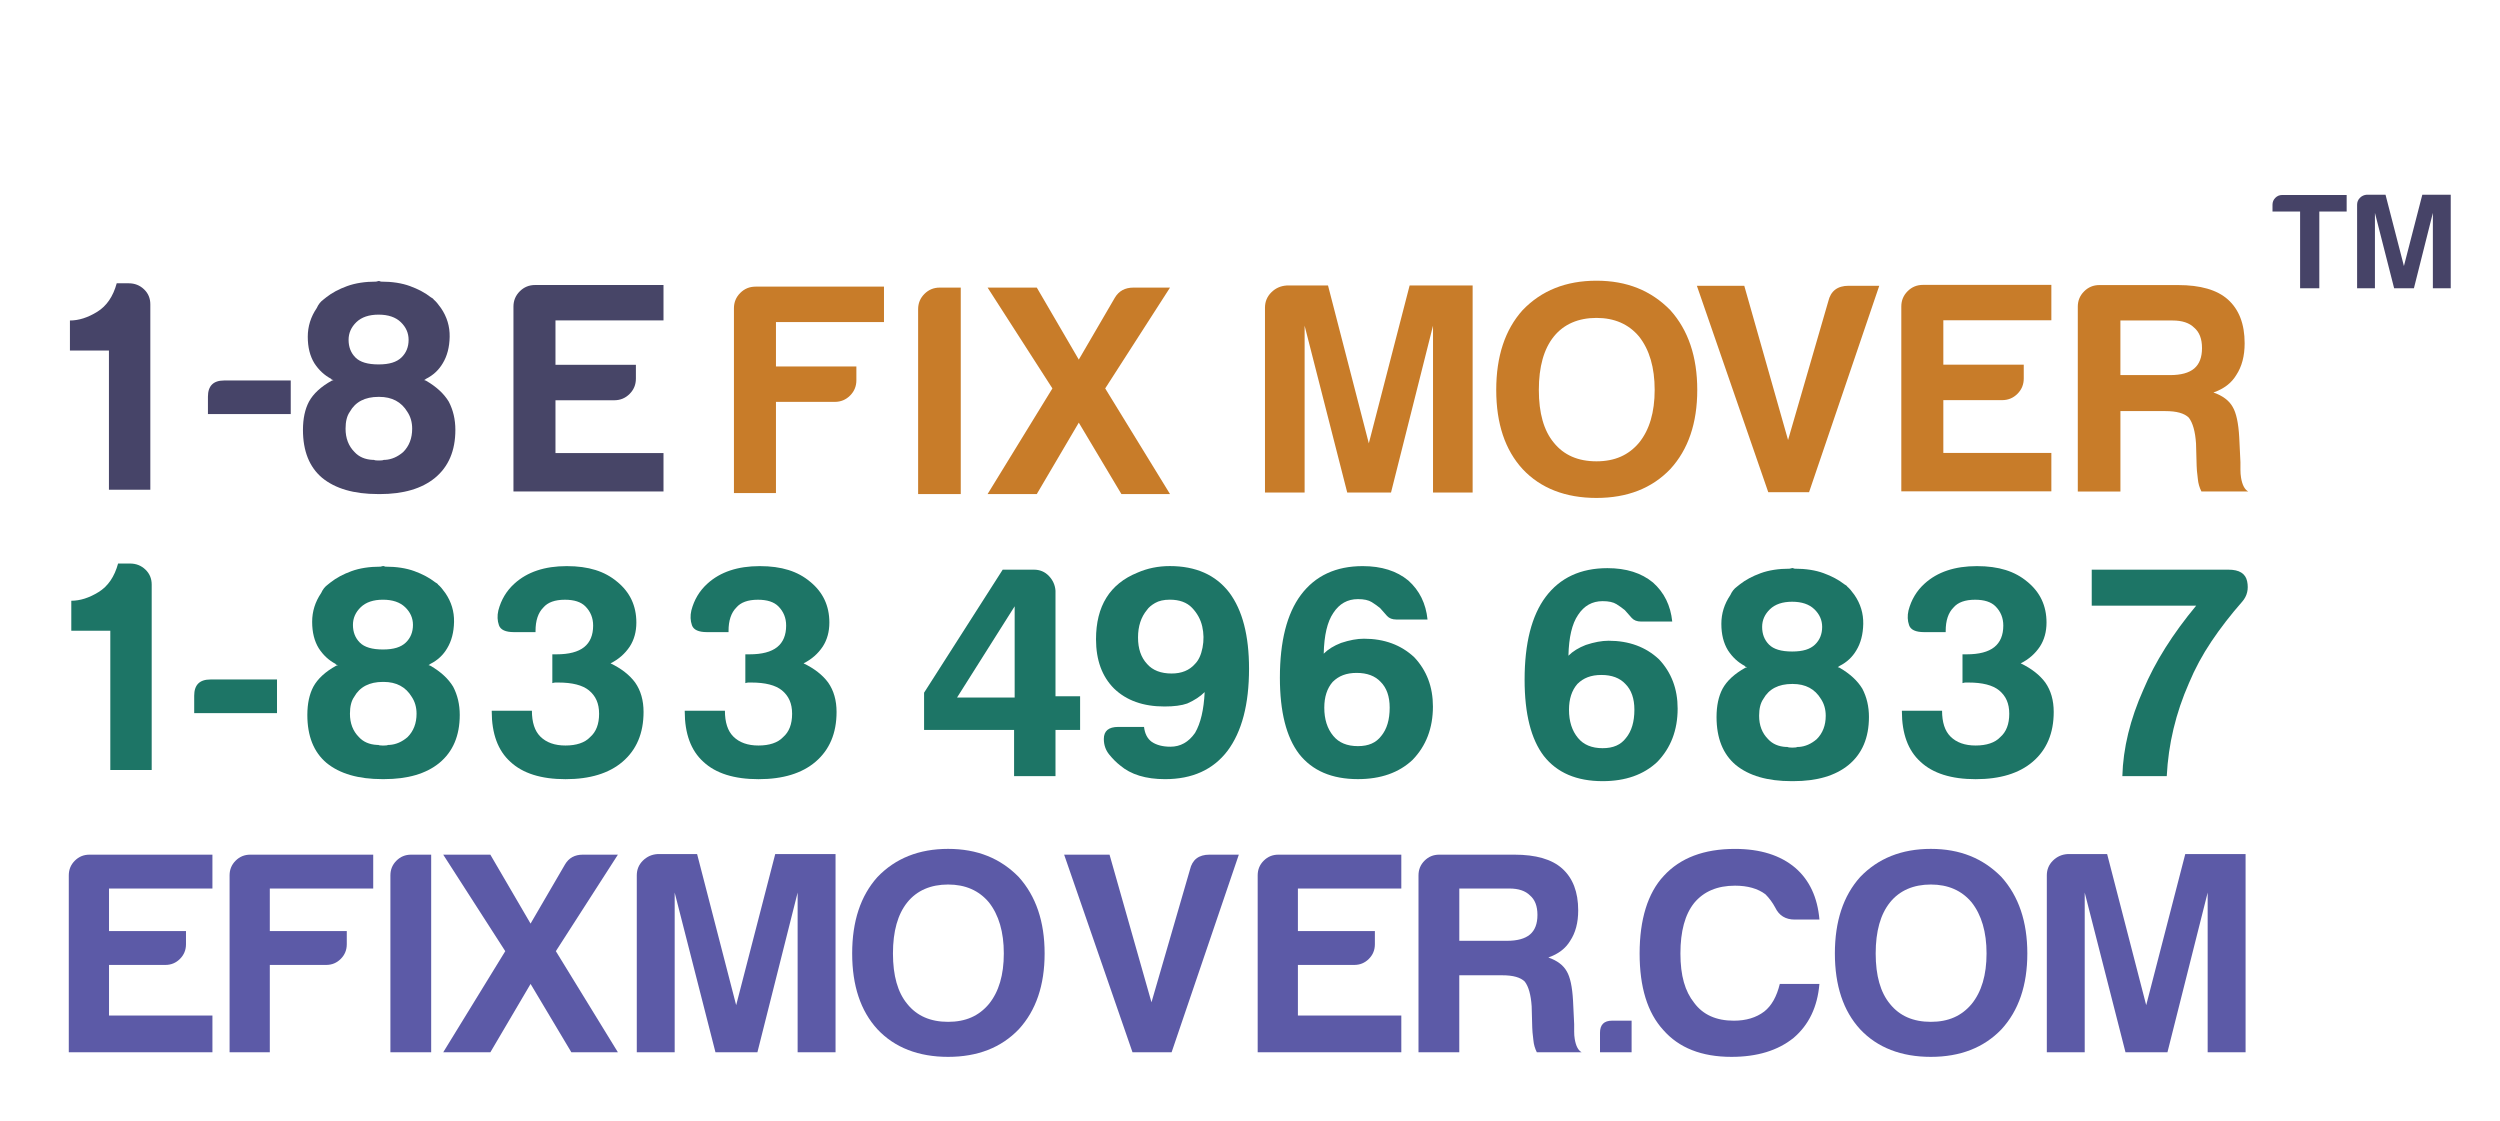 <?xml version="1.0" encoding="UTF-8"?><svg xmlns="http://www.w3.org/2000/svg" viewBox="0 0 986.36 442.15"><g id="TM"><path d="M907.49,113.74v-30.28h-10.89v-2.68c0-1.07.37-1.98,1.12-2.73s1.66-1.12,2.72-1.12h25.42v6.53h-10.79v30.28h-7.58Z" style="fill:#464367; stroke-width:0px;"/><path d="M929.98,113.74v-32.96c0-1.07.37-1.98,1.12-2.73s1.66-1.16,2.72-1.23h7.37l7.26,28.14,7.26-28.14h11.21v36.92h-7.05v-29.75l-7.48,29.75h-7.8l-7.58-29.75v29.75h-7.05Z" style="fill:#464367; stroke-width:0px;"/></g><g id="Layer_7"><path d="M27.14,415.17v-69.81c0-2.27.79-4.19,2.38-5.78,1.59-1.59,3.51-2.38,5.78-2.38h48.51v13.37h-40.8v16.77h30.37v5.21c0,2.27-.79,4.19-2.38,5.78-1.59,1.59-3.51,2.38-5.78,2.38h-22.21v19.95h40.8v14.51H27.14Z" style="fill:#5c5aa7; stroke-width:0px;"/><path d="M90.58,415.17v-69.81c0-2.27.79-4.19,2.38-5.78,1.59-1.59,3.51-2.38,5.78-2.38h48.51v13.37h-40.8v16.77h30.37v5.21c0,2.27-.79,4.19-2.38,5.78-1.59,1.59-3.51,2.38-5.78,2.38h-22.21v34.45h-15.87Z" style="fill:#5c5aa7; stroke-width:0px;"/><path d="M154.03,415.17v-69.81c0-2.27.79-4.19,2.38-5.78,1.59-1.59,3.51-2.38,5.78-2.38h7.93v77.97h-16.09Z" style="fill:#5c5aa7; stroke-width:0px;"/><path d="M174.87,415.17l24.48-39.89-24.48-38.08h18.59l15.87,27.2,13.6-23.35c1.51-2.57,3.85-3.85,7.03-3.85h13.83l-24.48,38.08,24.48,39.89h-18.36l-16.09-26.97-15.87,26.97h-18.59Z" style="fill:#5c5aa7; stroke-width:0px;"/><path d="M251.24,415.17v-69.81c0-2.27.79-4.19,2.38-5.78,1.59-1.59,3.51-2.46,5.78-2.61h15.64l15.41,59.61,15.41-59.61h23.8v78.2h-14.96v-63.01l-15.87,63.01h-16.55l-16.09-63.01v63.01h-14.96Z" style="fill:#5c5aa7; stroke-width:0px;"/><path d="M336.22,376.18c0-12.69,3.32-22.74,9.97-30.15,7.1-7.4,16.39-11.11,27.88-11.11s20.63,3.71,27.88,11.11c6.8,7.56,10.2,17.61,10.2,30.15s-3.4,22.52-10.2,29.92c-6.95,7.25-16.25,10.88-27.88,10.88s-21.08-3.63-27.88-10.88c-6.65-7.25-9.97-17.23-9.97-29.92ZM352.31,376.18c0,8.77,1.89,15.41,5.67,19.95,3.78,4.69,9.14,7.03,16.09,7.03s12.16-2.34,16.09-7.03c3.93-4.83,5.89-11.48,5.89-19.95s-1.97-15.19-5.89-20.17c-3.93-4.68-9.29-7.03-16.09-7.03s-12.32,2.34-16.09,7.03c-3.78,4.69-5.67,11.41-5.67,20.17Z" style="fill:#5c5aa7; stroke-width:0px;"/><path d="M446.82,415.17l-26.97-77.97h17.91l16.55,58.25,15.19-52.36c.91-3.93,3.47-5.89,7.71-5.89h11.56l-26.52,77.97h-15.41Z" style="fill:#5c5aa7; stroke-width:0px;"/><path d="M496.21,415.17v-69.81c0-2.27.79-4.19,2.38-5.78,1.59-1.59,3.51-2.38,5.78-2.38h48.51v13.37h-40.8v16.77h30.37v5.21c0,2.27-.79,4.19-2.38,5.78-1.59,1.59-3.51,2.38-5.78,2.38h-22.21v19.95h40.8v14.51h-56.67Z" style="fill:#5c5aa7; stroke-width:0px;"/><path d="M559.66,415.17v-69.81c0-2.27.79-4.19,2.38-5.78,1.59-1.59,3.51-2.38,5.78-2.38h29.69c8.46,0,14.73,1.81,18.81,5.44,4.23,3.78,6.35,9.29,6.35,16.55,0,4.84-1.06,8.84-3.17,12.01-1.81,3.02-4.69,5.21-8.61,6.57,3.47,1.21,5.89,3.02,7.25,5.44,1.36,2.27,2.19,6.12,2.49,11.56l.45,9.29v2.95c0,1.06.07,2.04.23,2.95.45,2.72,1.36,4.46,2.72,5.21h-17.68c-.76-1.51-1.21-3.1-1.36-4.76-.3-2.42-.45-4.08-.45-4.99l-.23-8.39c-.3-4.53-1.21-7.78-2.72-9.75-1.66-1.66-4.61-2.49-8.84-2.49h-17v30.37h-16.09ZM575.76,371.19h18.81c4.08,0,7.1-.83,9.07-2.49,1.96-1.66,2.95-4.23,2.95-7.71s-.98-6.04-2.95-7.71c-1.81-1.81-4.53-2.72-8.16-2.72h-19.72v20.63Z" style="fill:#5c5aa7; stroke-width:0px;"/><path d="M636.03,402.7h7.71v12.47h-12.47v-7.71c0-3.17,1.59-4.76,4.76-4.76Z" style="fill:#5c5aa7; stroke-width:0px;"/><path d="M717.84,388.19c-.76,9.07-4.16,16.17-10.2,21.31-6.2,4.99-14.36,7.48-24.48,7.48-11.79,0-20.78-3.55-26.97-10.65-6.2-6.8-9.29-16.85-9.29-30.15s3.17-23.8,9.52-30.6c6.5-7.1,15.87-10.65,28.11-10.65,9.97,0,17.91,2.49,23.8,7.48,5.59,4.84,8.76,11.64,9.52,20.4h-9.75c-3.63,0-6.2-1.59-7.71-4.76-1.06-1.96-2.34-3.7-3.85-5.21-3.02-2.27-7.03-3.4-12.01-3.4-6.95,0-12.32,2.27-16.09,6.8-3.63,4.53-5.44,11.18-5.44,19.95s1.81,14.96,5.44,19.49c3.47,4.69,8.69,7.03,15.64,7.03,4.83,0,8.84-1.21,12.01-3.63,2.87-2.27,4.91-5.89,6.12-10.88h15.64Z" style="fill:#5c5aa7; stroke-width:0px;"/><path d="M723.94,376.18c0-12.69,3.32-22.74,9.97-30.15,7.1-7.4,16.39-11.11,27.88-11.11s20.63,3.71,27.88,11.11c6.8,7.56,10.2,17.61,10.2,30.15s-3.4,22.52-10.2,29.92c-6.95,7.25-16.25,10.88-27.88,10.88s-21.08-3.63-27.88-10.88c-6.65-7.25-9.97-17.23-9.97-29.92ZM740.04,376.18c0,8.77,1.89,15.41,5.67,19.95,3.78,4.69,9.14,7.03,16.09,7.03s12.16-2.34,16.09-7.03c3.93-4.83,5.89-11.48,5.89-19.95s-1.97-15.19-5.89-20.17c-3.93-4.68-9.29-7.03-16.09-7.03s-12.32,2.34-16.09,7.03c-3.78,4.69-5.67,11.41-5.67,20.17Z" style="fill:#5c5aa7; stroke-width:0px;"/><path d="M807.56,415.17v-69.81c0-2.27.79-4.19,2.38-5.78,1.59-1.59,3.51-2.46,5.78-2.61h15.64l15.41,59.61,15.41-59.61h23.8v78.2h-14.96v-63.01l-15.87,63.01h-16.55l-16.09-63.01v63.01h-14.96Z" style="fill:#5c5aa7; stroke-width:0px;"/></g><g id="Layer_6"><path d="M42.98,193.22v-54.93h-15.39v-11.84c3.47,0,7.06-1.14,10.77-3.43,3.71-2.29,6.27-6.04,7.69-11.25h4.73c2.37,0,4.38.79,6.04,2.37,1.66,1.58,2.49,3.55,2.49,5.92v73.16h-16.34Z" style="fill:#464468; stroke-width:0px;"/><path d="M82.04,163.38v-6.87c0-4.26,2.13-6.39,6.39-6.39h26.28v13.26h-32.67Z" style="fill:#464468; stroke-width:0px;"/><path d="M362.24,194.92v-72.92c0-2.37.83-4.38,2.49-6.04s3.67-2.49,6.04-2.49h8.29v81.45h-16.81Z" style="fill:#c87c29; stroke-width:0px;"/><path d="M202.58,193.9v-72.92c0-2.37.83-4.38,2.49-6.04s3.67-2.49,6.04-2.49h50.67v13.97h-42.62v17.52h31.73v5.45c0,2.37-.83,4.38-2.49,6.04-1.66,1.66-3.67,2.49-6.04,2.49h-23.2v20.83h42.62v15.15h-59.19Z" style="fill:#474567; stroke-width:0px;"/><path d="M149.84,194.93h-.71c-9.47,0-16.81-2.13-22.02-6.39-5.05-4.26-7.58-10.57-7.58-18.94,0-4.42.79-8.13,2.37-11.13,1.73-3.16,4.73-5.92,9-8.29l.71-.24c-.16,0-.36-.04-.59-.12-.24-.08-.36-.2-.36-.35-2.69-1.42-4.89-3.47-6.63-6.16-1.74-2.84-2.6-6.31-2.6-10.42s1.18-7.89,3.55-11.36c.63-1.42,1.5-2.52,2.6-3.32.16-.16.35-.31.59-.47.24-.16.43-.31.59-.47,2.21-1.74,4.93-3.2,8.17-4.38,3.23-1.18,7.06-1.78,11.48-1.78l.95-.24h.24l.71.24c4.42,0,8.25.59,11.48,1.78,3.23,1.18,5.96,2.64,8.17,4.38.63.32,1.02.63,1.18.95.79.63,1.73,1.74,2.84,3.32,2.37,3.47,3.51,7.26,3.43,11.36-.08,4.11-.99,7.58-2.72,10.42-1.58,2.69-3.79,4.74-6.63,6.16-.16.16-.4.32-.71.47l.71.24c4.1,2.37,7.1,5.13,9,8.29,1.73,3.31,2.6,7.02,2.6,11.13,0,8.21-2.69,14.52-8.05,18.94-5.21,4.26-12.47,6.39-21.78,6.39ZM151.5,181.44h.47c2.52-.16,4.89-1.18,7.1-3.08,2.37-2.37,3.55-5.45,3.55-9.23,0-2.52-.63-4.74-1.89-6.63-2.37-3.94-6.08-5.92-11.13-5.92h-.24c-5.37,0-9.16,1.98-11.36,5.92-1.11,1.58-1.66,3.79-1.66,6.63,0,3.79,1.18,6.87,3.55,9.23,1.73,1.89,4.1,2.92,7.1,3.08h.47c.31.16.87.24,1.66.24h.71c.79,0,1.34-.08,1.66-.24ZM149.37,124.14c-3.79,0-6.71.99-8.76,2.96-2.05,1.98-3.08,4.3-3.08,6.98,0,2.84.91,5.17,2.72,6.98,1.81,1.82,4.85,2.72,9.12,2.72s7.1-.91,9-2.72c1.89-1.81,2.84-4.14,2.84-6.98,0-2.68-1.03-5.01-3.08-6.98-2.05-1.97-4.97-2.96-8.76-2.96Z" style="fill:#474567; stroke-width:0px;"/><path d="M289.57,194.54v-72.92c0-2.37.83-4.38,2.49-6.04s3.67-2.49,6.04-2.49h50.67v13.97h-42.62v17.52h31.73v5.45c0,2.37-.83,4.38-2.49,6.04-1.66,1.66-3.67,2.49-6.04,2.49h-23.2v35.99h-16.57Z" style="fill:#c87c29; stroke-width:0px;"/><path d="M499.09,194.32v-72.92c0-2.37.83-4.38,2.49-6.04s3.67-2.56,6.04-2.72h16.34l16.1,62.27,16.1-62.27h24.86v81.68h-15.63v-65.82l-16.57,65.82h-17.28l-16.81-65.82v65.82h-15.63Z" style="fill:#c87c29; stroke-width:0px;"/><path d="M389.65,194.92l25.57-41.67-25.57-39.78h19.41l16.57,28.41,14.21-24.39c1.58-2.68,4.02-4.02,7.34-4.02h14.44l-25.57,39.78,25.57,41.67h-19.18l-16.81-28.17-16.57,28.17h-19.41Z" style="fill:#c87c29; stroke-width:0px;"/><path d="M590.33,153.84c0-13.26,3.47-23.75,10.42-31.49,7.42-7.73,17.12-11.6,29.12-11.6s21.54,3.87,29.12,11.6c7.1,7.89,10.65,18.39,10.65,31.49s-3.55,23.52-10.65,31.25c-7.26,7.58-16.97,11.37-29.12,11.37s-22.02-3.79-29.12-11.37c-6.95-7.58-10.42-17.99-10.42-31.25ZM607.14,153.84c0,9.16,1.97,16.1,5.92,20.83,3.94,4.89,9.55,7.34,16.81,7.34s12.7-2.45,16.81-7.34c4.1-5.05,6.16-11.99,6.16-20.83s-2.05-15.86-6.16-21.07c-4.11-4.89-9.71-7.34-16.81-7.34s-12.87,2.45-16.81,7.34c-3.95,4.89-5.92,11.92-5.92,21.07Z" style="fill:#c87c29; stroke-width:0px;"/><path d="M697.66,194.2l-28.17-81.45h18.7l17.28,60.85,15.86-54.69c.95-4.1,3.63-6.16,8.05-6.16h12.07l-27.7,81.45h-16.1Z" style="fill:#c87c29; stroke-width:0px;"/><path d="M750.15,193.85v-72.92c0-2.37.83-4.38,2.49-6.04s3.67-2.49,6.04-2.49h50.67v13.97h-42.62v17.52h31.73v5.45c0,2.37-.83,4.38-2.49,6.04s-3.67,2.49-6.04,2.49h-23.2v20.83h42.62v15.15h-59.19Z" style="fill:#c87c29; stroke-width:0px;"/><path d="M43.52,303.79v-54.93h-15.39v-11.84c3.47,0,7.06-1.14,10.77-3.43,3.71-2.29,6.27-6.04,7.69-11.25h4.73c2.37,0,4.38.79,6.04,2.37,1.66,1.58,2.49,3.55,2.49,5.92v73.16h-16.34Z" style="fill:#1d7566; stroke-width:0px;"/><path d="M151.57,307.4h-.71c-9.47,0-16.81-2.13-22.02-6.39-5.05-4.26-7.58-10.57-7.58-18.94,0-4.42.79-8.13,2.37-11.13,1.73-3.16,4.73-5.92,9-8.29l.71-.24c-.16,0-.36-.04-.59-.12-.24-.08-.36-.2-.36-.36-2.69-1.42-4.89-3.47-6.63-6.16-1.74-2.84-2.6-6.31-2.6-10.42s1.18-7.89,3.55-11.37c.63-1.42,1.5-2.52,2.6-3.31.16-.16.35-.31.59-.47.24-.16.43-.31.59-.47,2.21-1.73,4.93-3.2,8.17-4.38,3.23-1.18,7.06-1.78,11.48-1.78l.95-.24h.24l.71.24c4.42,0,8.25.59,11.48,1.78,3.23,1.18,5.96,2.65,8.17,4.38.63.32,1.02.63,1.18.95.79.63,1.73,1.74,2.84,3.31,2.37,3.47,3.51,7.26,3.43,11.37-.08,4.11-.99,7.58-2.72,10.42-1.58,2.69-3.79,4.74-6.63,6.16-.16.16-.4.32-.71.47l.71.24c4.1,2.37,7.1,5.13,9,8.29,1.73,3.31,2.6,7.03,2.6,11.13,0,8.21-2.69,14.52-8.05,18.94-5.21,4.26-12.47,6.39-21.78,6.39ZM153.23,293.9h.47c2.52-.16,4.89-1.18,7.1-3.08,2.37-2.37,3.55-5.45,3.55-9.23,0-2.52-.63-4.74-1.89-6.63-2.37-3.94-6.08-5.92-11.13-5.92h-.24c-5.37,0-9.16,1.98-11.36,5.92-1.11,1.58-1.66,3.79-1.66,6.63,0,3.79,1.18,6.87,3.55,9.23,1.73,1.89,4.1,2.92,7.1,3.08h.47c.31.16.87.24,1.66.24h.71c.79,0,1.34-.08,1.66-.24ZM151.09,236.61c-3.79,0-6.71.99-8.76,2.96-2.05,1.98-3.08,4.3-3.08,6.98,0,2.84.91,5.17,2.72,6.98,1.81,1.82,4.85,2.72,9.12,2.72s7.1-.91,9-2.72c1.89-1.81,2.84-4.14,2.84-6.98,0-2.68-1.03-5.01-3.08-6.98-2.05-1.97-4.97-2.96-8.76-2.96Z" style="fill:#1d7566; stroke-width:0px;"/><path d="M76.62,281.35v-6.87c0-4.26,2.13-6.39,6.39-6.39h26.28v13.26h-32.67Z" style="fill:#1d7566; stroke-width:0px;"/><path d="M194,280.41h15.86c0,4.58,1.1,7.97,3.31,10.18,2.37,2.37,5.68,3.55,9.94,3.55s7.65-1.1,9.71-3.31c2.37-2.05,3.55-5.13,3.55-9.23s-1.34-7.02-4.02-9.23c-2.53-2.05-6.55-3.08-12.07-3.08h-1.18c-.32,0-.71.08-1.18.24v-11.37h1.66c4.89,0,8.52-.95,10.89-2.84,2.37-1.89,3.55-4.74,3.55-8.52,0-3-1.03-5.52-3.08-7.58-1.74-1.74-4.42-2.6-8.05-2.6-3.95,0-6.79,1.03-8.52,3.08-2.05,2.05-3.08,5.13-3.08,9.23v.47h-8.52c-3.31,0-5.29-.91-5.92-2.72-.63-1.81-.71-3.75-.24-5.8,1.1-4.26,3.23-7.81,6.39-10.65,5.05-4.58,11.92-6.87,20.6-6.87s14.99,2.05,19.89,6.16c5.05,4.11,7.58,9.47,7.58,16.1,0,3.63-.87,6.79-2.6,9.47-1.89,2.84-4.42,5.05-7.58,6.63,4.26,2.05,7.5,4.58,9.71,7.58,2.21,3.16,3.31,7.03,3.31,11.6,0,8.37-2.76,14.92-8.29,19.65-5.37,4.58-12.87,6.87-22.49,6.87s-16.89-2.29-21.78-6.87c-4.89-4.42-7.34-11.05-7.34-19.89v-.24Z" style="fill:#1d7566; stroke-width:0px;"/><path d="M270.15,280.41h15.86c0,4.58,1.1,7.97,3.31,10.18,2.37,2.37,5.68,3.55,9.94,3.55s7.65-1.1,9.71-3.31c2.37-2.05,3.55-5.13,3.55-9.23s-1.34-7.02-4.02-9.23c-2.53-2.05-6.55-3.08-12.07-3.08h-1.18c-.32,0-.71.08-1.18.24v-11.37h1.66c4.89,0,8.52-.95,10.89-2.84,2.37-1.89,3.55-4.74,3.55-8.52,0-3-1.03-5.52-3.08-7.58-1.74-1.74-4.42-2.6-8.05-2.6-3.95,0-6.79,1.03-8.52,3.08-2.05,2.05-3.08,5.13-3.08,9.23v.47h-8.52c-3.31,0-5.29-.91-5.92-2.72-.63-1.81-.71-3.75-.24-5.8,1.1-4.26,3.23-7.81,6.39-10.65,5.05-4.58,11.92-6.87,20.6-6.87s14.99,2.05,19.89,6.16c5.05,4.11,7.58,9.47,7.58,16.1,0,3.63-.87,6.79-2.6,9.47-1.89,2.84-4.42,5.05-7.58,6.63,4.26,2.05,7.5,4.58,9.71,7.58,2.21,3.16,3.31,7.03,3.31,11.6,0,8.37-2.76,14.92-8.29,19.65-5.37,4.58-12.87,6.87-22.49,6.87s-16.89-2.29-21.78-6.87c-4.89-4.42-7.34-11.05-7.34-19.89v-.24Z" style="fill:#1d7566; stroke-width:0px;"/><path d="M400.1,306.21v-18.23h-35.51v-14.68l31.02-48.54h12.31c2.37,0,4.34.83,5.92,2.49,1.58,1.66,2.44,3.59,2.6,5.8v41.67h9.71v13.26h-9.71v18.23h-16.34ZM400.33,275.2v-35.99l-22.73,35.99h22.73Z" style="fill:#1d7566; stroke-width:0px;"/><path d="M484.99,233.77c5.21,6.95,7.81,16.97,7.81,30.07,0,14.05-2.84,24.86-8.52,32.44-5.68,7.42-13.89,11.13-24.62,11.13-7.58,0-13.5-1.81-17.76-5.45-1.42-1.1-2.84-2.52-4.26-4.26-1.42-1.74-2.13-3.79-2.13-6.16,0-3.16,1.89-4.74,5.68-4.74h10.18c.31,2.69,1.34,4.66,3.08,5.92,1.89,1.26,4.34,1.89,7.34,1.89,3.94,0,7.18-1.81,9.71-5.45,2.21-3.79,3.47-9.15,3.79-16.1-1.74,1.74-4.02,3.24-6.87,4.5-2.21.79-5.21,1.18-9,1.18-8.37,0-15-2.37-19.89-7.1-4.73-4.74-7.1-11.21-7.1-19.42,0-13.1,5.45-21.86,16.34-26.28,3.94-1.73,8.21-2.6,12.78-2.6,10.26,0,18.07,3.47,23.44,10.42ZM452.55,261.94c2.21,2.53,5.45,3.79,9.71,3.79,3.94,0,7.02-1.26,9.23-3.79,1.42-1.42,2.4-3.55,2.96-6.39.55-2.84.51-5.64-.12-8.41-.63-2.76-1.98-5.21-4.02-7.34-2.05-2.13-4.97-3.2-8.76-3.2-2.37,0-4.3.44-5.8,1.3-1.5.87-2.57,1.78-3.2,2.72-2.37,2.84-3.55,6.47-3.55,10.89s1.18,7.89,3.55,10.42Z" style="fill:#1d7566; stroke-width:0px;"/><path d="M522.25,257.92c1.73-1.74,4.02-3.16,6.87-4.26,3.31-1.1,6.31-1.66,9-1.66,8.05,0,14.68,2.45,19.89,7.34,4.89,5.21,7.34,11.68,7.34,19.41,0,8.52-2.69,15.55-8.05,21.07-5.37,5.05-12.55,7.58-21.55,7.58-10.26,0-17.99-3.31-23.2-9.94-5.05-6.63-7.58-16.65-7.58-30.07,0-14.36,2.76-25.25,8.29-32.67,5.68-7.58,13.81-11.36,24.39-11.36,7.42,0,13.41,1.89,17.99,5.68,4.42,3.95,6.94,9.08,7.58,15.39h-12.31c-1.58,0-2.8-.47-3.67-1.42-.87-.95-1.78-1.97-2.72-3.08-.95-.79-2.05-1.58-3.31-2.37-1.27-.79-3.08-1.18-5.45-1.18-4.11,0-7.34,1.82-9.71,5.45-2.37,3.47-3.63,8.84-3.79,16.1ZM522.49,279.22c0,4.58,1.18,8.29,3.55,11.13,2.21,2.69,5.45,4.03,9.71,4.03s7.18-1.34,9.23-4.03c2.21-2.68,3.31-6.39,3.31-11.13,0-4.42-1.18-7.81-3.55-10.18-2.21-2.37-5.37-3.55-9.47-3.55s-7.1,1.18-9.47,3.55c-2.21,2.53-3.31,5.92-3.31,10.18Z" style="fill:#1d7566; stroke-width:0px;"/><path d="M618.8,258.72c1.73-1.74,4.02-3.16,6.87-4.26,3.31-1.1,6.31-1.66,9-1.66,8.05,0,14.68,2.45,19.89,7.34,4.89,5.21,7.34,11.68,7.34,19.41,0,8.52-2.69,15.55-8.05,21.07-5.37,5.05-12.55,7.58-21.55,7.58-10.26,0-17.99-3.31-23.2-9.94-5.05-6.63-7.58-16.65-7.58-30.07,0-14.36,2.76-25.25,8.29-32.67,5.68-7.58,13.81-11.36,24.39-11.36,7.42,0,13.41,1.89,17.99,5.68,4.42,3.95,6.94,9.08,7.58,15.39h-12.31c-1.58,0-2.8-.47-3.67-1.42-.87-.95-1.78-1.97-2.72-3.08-.95-.79-2.05-1.58-3.31-2.37-1.27-.79-3.08-1.18-5.45-1.18-4.11,0-7.34,1.82-9.71,5.45-2.37,3.47-3.63,8.84-3.79,16.1ZM619.04,280.03c0,4.58,1.18,8.29,3.55,11.13,2.21,2.69,5.45,4.03,9.71,4.03s7.18-1.34,9.23-4.03c2.21-2.68,3.31-6.39,3.31-11.13,0-4.42-1.18-7.81-3.55-10.18-2.21-2.37-5.37-3.55-9.47-3.55s-7.1,1.18-9.47,3.55c-2.21,2.53-3.31,5.92-3.31,10.18Z" style="fill:#1d7566; stroke-width:0px;"/><path d="M707.56,308.2h-.71c-9.47,0-16.81-2.13-22.02-6.39-5.05-4.26-7.58-10.57-7.58-18.94,0-4.42.79-8.13,2.37-11.13,1.73-3.16,4.73-5.92,9-8.29l.71-.24c-.16,0-.36-.04-.59-.12-.24-.08-.36-.2-.36-.36-2.69-1.42-4.89-3.47-6.63-6.16-1.74-2.84-2.6-6.31-2.6-10.42s1.18-7.89,3.55-11.37c.63-1.42,1.5-2.52,2.6-3.31.16-.16.35-.31.59-.47.24-.16.43-.31.59-.47,2.21-1.73,4.93-3.2,8.17-4.38,3.23-1.18,7.06-1.78,11.48-1.78l.95-.24h.24l.71.24c4.42,0,8.25.59,11.48,1.78,3.23,1.18,5.96,2.65,8.17,4.38.63.32,1.02.63,1.18.95.79.63,1.73,1.74,2.84,3.31,2.37,3.47,3.51,7.26,3.43,11.37-.08,4.11-.99,7.58-2.72,10.42-1.58,2.69-3.79,4.74-6.63,6.16-.16.16-.4.32-.71.47l.71.24c4.1,2.37,7.1,5.13,9,8.29,1.73,3.31,2.6,7.03,2.6,11.13,0,8.21-2.69,14.52-8.05,18.94-5.21,4.26-12.47,6.39-21.78,6.39ZM709.21,294.71h.47c2.52-.16,4.89-1.18,7.1-3.08,2.37-2.37,3.55-5.45,3.55-9.23,0-2.52-.63-4.74-1.89-6.63-2.37-3.94-6.08-5.92-11.13-5.92h-.24c-5.37,0-9.16,1.98-11.36,5.92-1.11,1.58-1.66,3.79-1.66,6.63,0,3.79,1.18,6.87,3.55,9.23,1.73,1.89,4.1,2.92,7.1,3.08h.47c.31.16.87.24,1.66.24h.71c.79,0,1.34-.08,1.66-.24ZM707.08,237.41c-3.79,0-6.71.99-8.76,2.96-2.05,1.98-3.08,4.3-3.08,6.98,0,2.84.91,5.17,2.72,6.98,1.81,1.82,4.85,2.72,9.12,2.72s7.1-.91,9-2.72c1.89-1.81,2.84-4.14,2.84-6.98,0-2.68-1.03-5.01-3.08-6.98-2.05-1.97-4.97-2.96-8.76-2.96Z" style="fill:#1d7566; stroke-width:0px;"/><path d="M750.37,280.41h15.86c0,4.58,1.1,7.97,3.31,10.18,2.37,2.37,5.68,3.55,9.94,3.55s7.65-1.1,9.71-3.31c2.37-2.05,3.55-5.13,3.55-9.23s-1.34-7.02-4.02-9.23c-2.53-2.05-6.55-3.08-12.07-3.08h-1.18c-.32,0-.71.08-1.18.24v-11.37h1.66c4.89,0,8.52-.95,10.89-2.84,2.37-1.89,3.55-4.74,3.55-8.52,0-3-1.03-5.52-3.08-7.58-1.74-1.74-4.42-2.6-8.05-2.6-3.95,0-6.79,1.03-8.52,3.08-2.05,2.05-3.08,5.13-3.08,9.23v.47h-8.52c-3.31,0-5.29-.91-5.92-2.72-.63-1.81-.71-3.75-.24-5.8,1.1-4.26,3.23-7.81,6.39-10.65,5.05-4.58,11.92-6.87,20.6-6.87s14.99,2.05,19.89,6.16c5.05,4.11,7.58,9.47,7.58,16.1,0,3.63-.87,6.79-2.6,9.47-1.89,2.84-4.42,5.05-7.58,6.63,4.26,2.05,7.5,4.58,9.71,7.58,2.21,3.16,3.31,7.03,3.31,11.6,0,8.37-2.76,14.92-8.29,19.65-5.37,4.58-12.87,6.87-22.49,6.87s-16.89-2.29-21.78-6.87c-4.89-4.42-7.34-11.05-7.34-19.89v-.24Z" style="fill:#1d7566; stroke-width:0px;"/><path d="M854.88,306.21h-17.52c.31-11.05,3.08-22.41,8.29-34.09,4.58-10.89,11.52-21.94,20.83-33.15h-41.2v-14.21h53.98c4.26,0,6.71,1.54,7.34,4.62.63,3.08,0,5.72-1.89,7.93-4.58,5.21-8.64,10.46-12.19,15.74-3.55,5.29-6.51,10.77-8.88,16.46-5.21,11.84-8.13,24.07-8.76,36.7Z" style="fill:#1d7566; stroke-width:0px;"/><path d="M819.78,193.92v-72.92c0-2.37.83-4.38,2.49-6.04s3.67-2.49,6.04-2.49h31.02c8.84,0,15.39,1.89,19.65,5.68,4.42,3.95,6.63,9.71,6.63,17.28,0,5.05-1.11,9.23-3.31,12.55-1.89,3.16-4.89,5.45-9,6.87,3.63,1.27,6.16,3.16,7.58,5.68,1.42,2.37,2.29,6.39,2.6,12.07l.47,9.71v3.08c0,1.11.08,2.13.24,3.08.47,2.84,1.42,4.66,2.84,5.45h-18.47c-.79-1.58-1.27-3.23-1.42-4.97-.32-2.52-.47-4.26-.47-5.21l-.24-8.76c-.32-4.74-1.27-8.13-2.84-10.18-1.74-1.74-4.82-2.6-9.23-2.6h-17.76v31.73h-16.81ZM836.59,147.99h19.65c4.26,0,7.42-.87,9.47-2.6,2.05-1.74,3.08-4.42,3.08-8.05s-1.03-6.31-3.08-8.05c-1.89-1.89-4.73-2.84-8.52-2.84h-20.6v21.55Z" style="fill:#c87c29; stroke-width:0px;"/></g></svg>